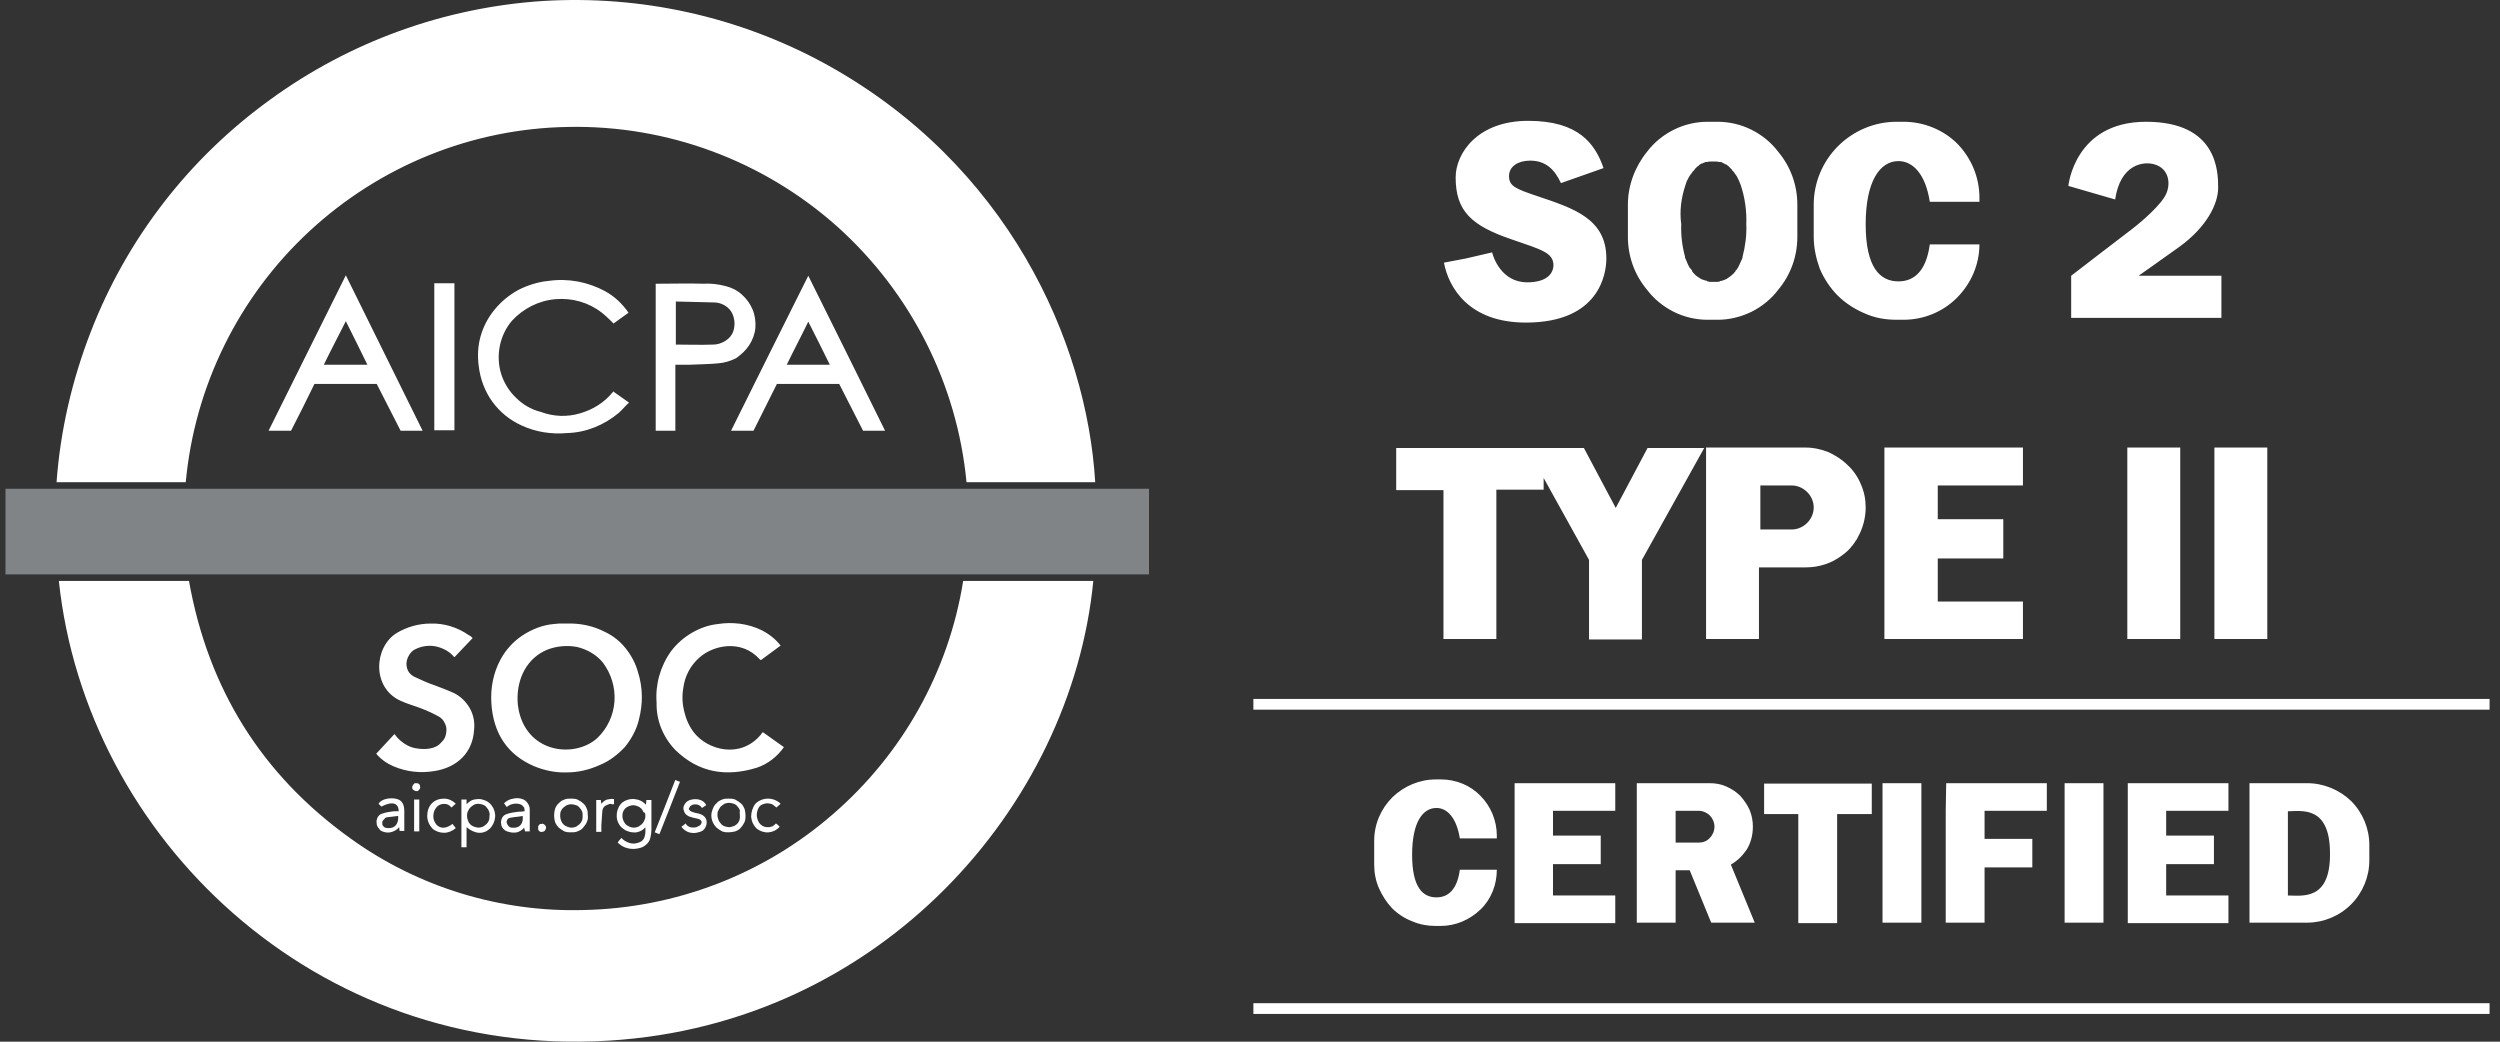 <svg width="96" height="40" viewBox="0 0 96 40" fill="none" xmlns="http://www.w3.org/2000/svg">
<rect x="0" y="0" width="96" height="40" fill="#333333" stroke="none"/>
<g id="AICPA SOC Type II">
<path id="Vector" d="M31.685 2.447C28.36 0.632 24.604 -0.195 20.829 0.039C17.054 0.29 13.424 1.602 10.368 3.831C7.258 6.078 4.868 9.17 3.484 12.746C2.765 14.598 2.316 16.539 2.172 18.516H7.133C7.474 14.832 9.164 11.398 11.878 8.882C14.592 6.366 18.133 4.928 21.835 4.874C25.628 4.802 29.313 6.168 32.153 8.702C34.975 11.237 36.754 14.742 37.114 18.516H42.056C41.733 13.106 38.695 6.294 31.685 2.447ZM23.525 15.065C23.201 15.46 22.77 15.73 22.267 15.874C21.782 16.018 21.26 16 20.775 15.82C20.416 15.73 20.092 15.55 19.822 15.281C19.553 15.029 19.355 14.706 19.247 14.364C19.139 14.023 19.121 13.645 19.193 13.286C19.265 12.926 19.427 12.585 19.661 12.315C20.092 11.848 20.685 11.542 21.332 11.488C21.979 11.434 22.608 11.614 23.112 12.009C23.273 12.135 23.417 12.279 23.561 12.423C23.741 12.297 23.921 12.153 24.136 12.009C23.902 11.668 23.597 11.38 23.238 11.183C22.572 10.823 21.817 10.679 21.063 10.787C20.667 10.823 20.272 10.949 19.912 11.129C19.553 11.326 19.247 11.578 18.996 11.884C18.744 12.189 18.564 12.531 18.456 12.908C18.349 13.286 18.331 13.681 18.384 14.059C18.438 14.544 18.618 15.029 18.906 15.425C19.193 15.82 19.589 16.144 20.038 16.341C20.577 16.593 21.188 16.683 21.782 16.629C22.5 16.611 23.201 16.323 23.759 15.856C23.902 15.73 24.01 15.586 24.154 15.46L23.543 15.029C23.543 15.029 23.543 15.047 23.525 15.065ZM28.073 16.539H28.935L29.834 14.742H32.225L33.141 16.539H33.986C32.998 14.544 32.027 12.567 31.038 10.589C30.05 12.567 29.061 14.544 28.073 16.539ZM30.212 14.005C30.481 13.447 30.769 12.908 31.038 12.351C31.326 12.908 31.596 13.465 31.865 14.005H30.212ZM10.314 16.539H11.177C11.482 15.946 11.788 15.335 12.075 14.742H14.466C14.772 15.335 15.077 15.946 15.383 16.539H16.228L13.28 10.572C12.291 12.567 11.303 14.544 10.314 16.539ZM12.435 14.005C12.705 13.447 12.992 12.908 13.28 12.333C13.567 12.908 13.837 13.447 14.107 14.005H12.435ZM28.773 13.25C28.899 13.052 28.989 12.818 29.007 12.585C29.025 12.351 28.989 12.099 28.899 11.884C28.809 11.668 28.666 11.47 28.486 11.309C28.306 11.147 28.09 11.039 27.857 10.985C27.587 10.913 27.3 10.877 27.012 10.895C26.437 10.877 25.862 10.895 25.269 10.895H25.179V16.539H25.934V14.005H26.491C26.85 13.987 27.228 13.987 27.587 13.951C27.821 13.933 28.055 13.861 28.27 13.753C28.468 13.609 28.648 13.447 28.773 13.25ZM28.162 12.71C28.108 12.872 28.001 12.998 27.857 13.088C27.713 13.178 27.551 13.232 27.39 13.232C26.922 13.25 26.437 13.232 25.952 13.232V11.578C26.455 11.596 26.94 11.596 27.425 11.614C27.551 11.614 27.677 11.65 27.785 11.704C27.893 11.758 28.001 11.848 28.073 11.956C28.144 12.063 28.18 12.189 28.198 12.315C28.216 12.459 28.198 12.603 28.162 12.71ZM16.677 16.521H17.45V10.877H16.677V16.521ZM67.724 31.26H69.054V35.448H70.546V31.26H71.876V30.091H67.742V31.26H67.724ZM72.289 35.43H73.781V30.074H72.289V35.43ZM79.281 35.43H80.773V30.074H79.281V35.43ZM74.716 31.134V32.212V33.309V35.43H76.207V33.309H78.041V32.212H76.207V31.134H78.598V30.074H74.734L74.716 31.134ZM81.707 31.134V32.087V33.183V34.387V35.448H85.572V34.387H83.181V33.183H85.015V32.087H83.181V31.134H85.572V30.074H81.707V31.134ZM58.161 35.448H62.026V34.387H59.635V33.183H61.468V32.087H59.635V31.134H62.026V30.074H58.161V35.448ZM88.592 30.074H86.381V35.43H88.592C89.221 35.43 89.832 35.178 90.281 34.729C90.731 34.279 90.982 33.668 90.982 33.039V32.446C90.982 31.817 90.731 31.206 90.281 30.757C89.832 30.325 89.221 30.074 88.592 30.074ZM87.855 34.387V31.152C88.376 31.152 89.472 30.918 89.472 32.77C89.49 34.603 88.394 34.387 87.855 34.387ZM67.31 31.745C67.31 31.529 67.274 31.314 67.184 31.098C67.094 30.9 66.969 30.721 66.825 30.559C66.663 30.397 66.483 30.289 66.286 30.199C66.088 30.11 65.872 30.074 65.638 30.074H62.853V35.43H64.344V33.417H64.884L65.71 35.43H67.382L66.465 33.201C66.717 33.057 66.933 32.842 67.094 32.59C67.238 32.338 67.31 32.051 67.31 31.745ZM65.225 32.356H64.344V31.134H65.225C65.387 31.134 65.549 31.206 65.656 31.314C65.764 31.422 65.836 31.583 65.836 31.745C65.836 31.907 65.764 32.069 65.656 32.176C65.549 32.302 65.387 32.356 65.225 32.356ZM55.429 24.538H57.46V18.804H59.276V18.354L61.019 21.5V24.555H63.05V21.5L65.441 17.204H63.266L62.044 19.505L60.822 17.204H53.614V18.822H55.429V24.538ZM77.681 18.642V17.186H72.361V24.538H77.681V23.1H74.41V21.446H76.926V19.936H74.41V18.642H77.681ZM55.339 29.93H55.142C54.513 29.93 53.919 30.181 53.47 30.613C53.021 31.062 52.769 31.655 52.769 32.284V33.201C52.769 33.507 52.823 33.812 52.949 34.1C53.075 34.387 53.236 34.639 53.452 34.873C53.668 35.088 53.937 35.268 54.225 35.376C54.513 35.502 54.818 35.556 55.124 35.556H55.321C55.897 35.556 56.436 35.322 56.849 34.927C57.263 34.531 57.478 33.974 57.478 33.399H56.058C55.95 34.19 55.591 34.459 55.16 34.459C54.638 34.459 54.225 34.082 54.225 32.824C54.225 31.565 54.638 31.026 55.16 31.026C55.573 31.026 55.932 31.404 56.058 32.194H57.478V32.087C57.478 31.512 57.245 30.954 56.849 30.559C56.472 30.163 55.914 29.93 55.339 29.93ZM72.828 12.279H73.098C73.871 12.279 74.608 11.974 75.147 11.434C75.686 10.895 76.01 10.158 76.01 9.385H74.104C73.961 10.446 73.475 10.805 72.9 10.805C72.199 10.805 71.642 10.284 71.642 8.612C71.642 6.941 72.199 6.186 72.9 6.186C73.457 6.186 73.943 6.689 74.104 7.75H76.01V7.588C76.01 6.815 75.704 6.078 75.165 5.521C74.626 4.982 73.871 4.676 73.098 4.676H72.828C71.983 4.676 71.175 5.018 70.581 5.611C69.988 6.204 69.647 7.013 69.647 7.857V9.098C69.647 9.511 69.737 9.925 69.88 10.32C70.042 10.697 70.276 11.057 70.564 11.345C70.851 11.632 71.21 11.866 71.588 12.027C71.983 12.207 72.397 12.279 72.828 12.279ZM70.743 21.32C70.815 21.266 70.887 21.212 70.941 21.158C70.959 21.14 70.977 21.14 70.977 21.122C71.031 21.069 71.067 21.032 71.103 20.979C71.121 20.961 71.157 20.925 71.175 20.889C71.21 20.853 71.228 20.817 71.246 20.781C71.282 20.745 71.318 20.691 71.336 20.637C71.534 20.296 71.642 19.882 71.642 19.487C71.642 19.181 71.588 18.894 71.462 18.606C71.354 18.336 71.175 18.067 70.959 17.869C70.743 17.653 70.492 17.492 70.222 17.366C69.952 17.258 69.647 17.186 69.341 17.186H65.513V24.538H67.544V21.788H69.323C69.862 21.788 70.348 21.626 70.743 21.32ZM67.598 20.314V18.642H68.802C69.018 18.642 69.233 18.732 69.395 18.894C69.557 19.055 69.647 19.271 69.647 19.487C69.647 19.703 69.557 19.918 69.395 20.08C69.233 20.242 69.018 20.332 68.802 20.332H67.598V20.314ZM83.721 17.186H81.689V24.538H83.721V17.186ZM85.033 24.538H87.064V17.186H85.033V24.538ZM65.567 12.279H65.962C66.411 12.279 66.843 12.171 67.256 11.974C67.652 11.776 68.011 11.488 68.281 11.129C68.766 10.554 69.018 9.835 69.018 9.098V7.857C69.018 7.121 68.766 6.402 68.281 5.826C68.011 5.467 67.652 5.179 67.256 4.982C66.861 4.784 66.411 4.676 65.962 4.676H65.567C65.117 4.676 64.668 4.784 64.272 4.982C63.877 5.179 63.518 5.467 63.248 5.826C62.781 6.402 62.511 7.121 62.511 7.857V9.098C62.511 9.835 62.763 10.554 63.248 11.129C63.518 11.488 63.877 11.776 64.272 11.974C64.668 12.171 65.117 12.279 65.567 12.279ZM64.722 7.103C64.758 6.977 64.812 6.869 64.866 6.779C64.884 6.761 64.884 6.743 64.902 6.725C64.92 6.707 64.938 6.671 64.956 6.653C64.974 6.635 64.974 6.617 64.992 6.599C65.009 6.581 65.027 6.563 65.045 6.545C65.063 6.527 65.081 6.509 65.081 6.491C65.099 6.473 65.117 6.455 65.135 6.438C65.147 6.426 65.159 6.414 65.171 6.402C65.207 6.384 65.243 6.348 65.261 6.33L65.279 6.312C65.315 6.294 65.333 6.276 65.369 6.276C65.387 6.276 65.387 6.258 65.405 6.258C65.441 6.24 65.459 6.24 65.495 6.222H65.531C65.567 6.222 65.603 6.204 65.638 6.204H65.926C65.962 6.204 65.998 6.222 66.034 6.222H66.07C66.106 6.222 66.124 6.24 66.16 6.258C66.172 6.258 66.184 6.264 66.196 6.276C66.232 6.294 66.25 6.312 66.286 6.312L66.304 6.33C66.34 6.348 66.376 6.384 66.394 6.402C66.405 6.414 66.417 6.426 66.429 6.438C66.447 6.455 66.465 6.473 66.483 6.491C66.501 6.509 66.519 6.527 66.519 6.545C66.537 6.563 66.555 6.581 66.573 6.599C66.591 6.617 66.609 6.635 66.609 6.653C66.627 6.671 66.645 6.707 66.663 6.725C66.681 6.743 66.681 6.761 66.699 6.779C66.753 6.887 66.807 6.995 66.843 7.103C67.005 7.588 67.076 8.091 67.058 8.612C67.076 9.026 67.023 9.439 66.915 9.853V9.889C66.897 9.942 66.879 9.978 66.861 10.014C66.825 10.104 66.771 10.212 66.735 10.284C66.735 10.284 66.735 10.302 66.717 10.302C66.699 10.338 66.681 10.374 66.645 10.392V10.41C66.627 10.446 66.591 10.464 66.573 10.5C66.501 10.572 66.411 10.643 66.322 10.697C66.304 10.715 66.286 10.715 66.25 10.733C66.232 10.733 66.214 10.751 66.214 10.751C66.196 10.751 66.178 10.769 66.16 10.769C66.142 10.769 66.124 10.787 66.088 10.787C66.07 10.787 66.052 10.787 66.052 10.805C66.016 10.805 65.998 10.823 65.962 10.823H65.674C65.638 10.823 65.621 10.823 65.585 10.805C65.567 10.805 65.549 10.805 65.549 10.787C65.531 10.787 65.513 10.769 65.477 10.769C65.459 10.769 65.441 10.751 65.423 10.751C65.405 10.751 65.387 10.733 65.369 10.733C65.351 10.733 65.333 10.715 65.297 10.697C65.207 10.643 65.117 10.589 65.045 10.5C65.027 10.482 64.992 10.446 64.974 10.41V10.392C64.956 10.356 64.938 10.338 64.902 10.302C64.902 10.302 64.902 10.284 64.884 10.284C64.83 10.194 64.794 10.104 64.758 10.014C64.74 9.978 64.722 9.925 64.704 9.889V9.853C64.596 9.457 64.542 9.026 64.56 8.612C64.488 8.109 64.56 7.588 64.722 7.103ZM58.647 10.841C57.64 10.841 57.334 9.853 57.298 9.691L56.292 9.925L55.447 10.086C55.627 11.039 56.4 12.387 58.593 12.387C61.415 12.387 61.684 10.518 61.684 9.925C61.684 8.397 60.426 8.001 59.042 7.534C58.179 7.246 57.946 7.139 57.946 6.761C57.946 6.384 58.305 6.168 58.754 6.168C59.348 6.168 59.689 6.491 59.941 7.031L61.576 6.455C61.253 5.521 60.624 4.64 58.682 4.64C56.741 4.64 55.897 5.88 55.897 6.815C55.897 8.109 56.508 8.666 58.035 9.188C59.168 9.583 59.653 9.691 59.653 10.194C59.635 10.572 59.312 10.841 58.647 10.841ZM82.732 6.312C83.289 6.473 83.361 7.049 83.181 7.444C83.002 7.857 82.229 8.523 81.851 8.81C81.258 9.259 79.533 10.589 79.533 10.589V12.207H85.302V10.589H82.121C82.121 10.589 82.588 10.266 83.667 9.493C84.745 8.72 85.177 7.822 85.177 7.21C85.177 6.599 85.159 4.676 82.408 4.676C79.658 4.676 79.425 7.139 79.425 7.139L81.222 7.66C81.42 6.294 82.319 6.186 82.732 6.312Z" fill="white"/>
<path id="Vector_2" d="M22.409 34.945C19.21 35.035 16.046 34.064 13.458 32.195C10.043 29.75 7.994 26.443 7.257 22.309H2.26C3.303 32.159 12.092 40.661 23.38 39.96C33.787 39.331 41.138 30.991 41.983 22.309H36.986C36.429 25.796 34.65 28.959 31.989 31.26C29.329 33.579 25.932 34.873 22.409 34.945ZM20.522 29.427C20.917 29.589 21.349 29.678 21.78 29.66C22.212 29.66 22.643 29.553 23.038 29.373C23.398 29.229 23.721 28.977 23.991 28.69C24.242 28.384 24.44 28.025 24.53 27.647C24.692 27.036 24.692 26.407 24.494 25.796C24.404 25.473 24.242 25.167 24.027 24.897C23.811 24.628 23.542 24.412 23.236 24.268C22.787 24.035 22.283 23.927 21.78 23.945H21.456C21.385 23.945 21.331 23.963 21.259 23.963C20.845 23.999 20.432 24.16 20.073 24.394C19.713 24.628 19.425 24.951 19.228 25.311C18.94 25.832 18.832 26.425 18.868 27C18.94 28.133 19.461 28.977 20.522 29.427ZM21.007 24.951C21.367 24.808 21.78 24.771 22.157 24.843C22.535 24.933 22.895 25.131 23.146 25.437C23.47 25.868 23.631 26.389 23.596 26.928C23.559 27.468 23.326 27.971 22.93 28.348C22.086 29.103 20.306 28.942 19.929 27.324C19.893 27.162 19.875 27 19.875 26.928C19.839 26.012 20.27 25.257 21.007 24.951ZM16.28 28.762C16.064 28.762 15.831 28.726 15.633 28.618C15.435 28.51 15.273 28.366 15.148 28.187C14.914 28.438 14.68 28.69 14.447 28.942C14.626 29.157 14.86 29.319 15.112 29.427C15.615 29.642 16.154 29.697 16.693 29.607C17.574 29.463 18.149 28.888 18.203 28.043C18.239 27.755 18.185 27.45 18.041 27.198C17.898 26.946 17.682 26.731 17.412 26.605C17.179 26.497 16.927 26.407 16.693 26.317C16.424 26.227 16.154 26.102 15.885 25.976C15.759 25.904 15.669 25.796 15.633 25.67C15.597 25.544 15.597 25.401 15.651 25.275C15.687 25.185 15.741 25.095 15.813 25.023C15.885 24.951 15.974 24.915 16.064 24.879C16.298 24.79 16.568 24.771 16.819 24.843C17.071 24.915 17.287 25.041 17.448 25.239C17.682 24.987 17.916 24.754 18.149 24.502C18.095 24.448 18.059 24.412 18.006 24.394C17.574 24.088 17.053 23.927 16.532 23.945C16.082 23.945 15.633 24.071 15.238 24.304C14.357 24.843 14.267 26.407 15.381 26.91C15.651 27.036 15.938 27.108 16.208 27.216C16.442 27.306 16.675 27.414 16.891 27.54C16.963 27.593 17.035 27.665 17.071 27.755C17.125 27.845 17.143 27.935 17.143 28.025C17.143 28.115 17.125 28.223 17.089 28.312C17.053 28.402 16.981 28.474 16.909 28.546C16.783 28.69 16.532 28.762 16.28 28.762ZM25.932 28.798C26.831 29.678 27.891 29.84 29.06 29.481C29.491 29.337 29.851 29.049 30.102 28.69L29.293 28.115C29.257 28.151 29.239 28.169 29.221 28.205C28.43 29.157 27.172 28.798 26.651 28.133C26.471 27.899 26.346 27.629 26.274 27.324C26.202 27.036 26.184 26.731 26.238 26.425C26.292 25.976 26.507 25.562 26.849 25.257C27.388 24.771 28.466 24.538 29.168 25.311C29.185 25.329 29.203 25.347 29.221 25.347L29.976 24.79C29.779 24.538 29.527 24.34 29.239 24.196C28.718 23.945 28.125 23.873 27.568 23.963C27.208 23.999 26.867 24.125 26.561 24.304C26.256 24.484 25.986 24.718 25.77 25.005C25.357 25.58 25.159 26.281 25.213 26.982C25.195 27.665 25.465 28.312 25.932 28.798ZM23.901 30.811C23.775 30.919 23.703 31.081 23.685 31.242C23.667 31.404 23.703 31.566 23.811 31.71C23.865 31.782 23.937 31.835 24.027 31.889C24.117 31.925 24.207 31.961 24.297 31.961C24.386 31.979 24.476 31.961 24.566 31.925C24.656 31.889 24.728 31.835 24.782 31.764C24.8 32.087 24.746 32.267 24.566 32.339C24.44 32.393 24.314 32.411 24.189 32.375C24.063 32.339 23.937 32.267 23.865 32.177C23.811 32.231 23.757 32.285 23.721 32.357C23.829 32.465 23.955 32.536 24.099 32.572C24.242 32.608 24.386 32.608 24.53 32.572C24.638 32.554 24.746 32.5 24.818 32.428C24.908 32.357 24.962 32.249 24.98 32.141C24.997 32.051 25.015 31.961 25.015 31.871V30.721H24.818C24.818 30.775 24.818 30.829 24.8 30.901C24.692 30.775 24.548 30.703 24.368 30.685C24.189 30.667 24.027 30.721 23.901 30.811ZM24.782 31.314C24.782 31.368 24.782 31.44 24.746 31.494C24.728 31.548 24.692 31.602 24.656 31.638C24.62 31.674 24.566 31.71 24.512 31.745C24.458 31.764 24.404 31.782 24.332 31.782C24.225 31.782 24.117 31.727 24.027 31.656C23.955 31.566 23.901 31.458 23.901 31.35C23.901 31.296 23.901 31.242 23.919 31.188C23.937 31.134 23.973 31.081 24.009 31.044C24.045 31.009 24.099 30.973 24.153 30.955C24.207 30.937 24.261 30.919 24.314 30.919C24.368 30.919 24.422 30.937 24.476 30.955C24.53 30.973 24.584 31.009 24.62 31.044C24.656 31.081 24.692 31.134 24.71 31.188C24.764 31.188 24.782 31.242 24.782 31.314ZM17.916 30.703H17.718V32.536H17.916V31.764C18.239 32.033 18.563 32.051 18.814 31.817C18.922 31.71 18.994 31.548 19.012 31.386C19.03 31.224 18.976 31.062 18.886 30.937C18.796 30.811 18.671 30.739 18.527 30.703C18.419 30.667 18.311 30.685 18.203 30.703C18.095 30.721 18.006 30.793 17.916 30.883V30.703ZM18.365 30.865C18.419 30.865 18.491 30.883 18.545 30.901C18.599 30.919 18.653 30.955 18.689 31.009C18.724 31.044 18.76 31.099 18.778 31.152C18.796 31.206 18.814 31.26 18.796 31.332C18.796 31.386 18.796 31.44 18.778 31.494C18.76 31.548 18.724 31.602 18.689 31.638C18.653 31.674 18.599 31.71 18.545 31.745C18.491 31.764 18.437 31.782 18.383 31.782C18.329 31.782 18.257 31.764 18.203 31.745C18.149 31.727 18.095 31.692 18.059 31.656C18.023 31.62 17.988 31.566 17.97 31.512C17.952 31.458 17.934 31.404 17.934 31.332C17.934 31.278 17.934 31.206 17.97 31.152C17.988 31.099 18.023 31.044 18.059 31.009C18.095 30.973 18.149 30.937 18.203 30.901C18.239 30.883 18.293 30.865 18.365 30.865ZM21.277 31.314C21.277 31.404 21.295 31.494 21.313 31.566C21.349 31.656 21.403 31.727 21.456 31.782C21.528 31.835 21.6 31.889 21.672 31.925C21.762 31.961 21.834 31.961 21.924 31.961C22.014 31.961 22.104 31.961 22.175 31.925C22.265 31.889 22.337 31.853 22.391 31.782C22.445 31.71 22.499 31.656 22.535 31.566C22.571 31.476 22.589 31.404 22.571 31.314C22.571 31.224 22.571 31.134 22.535 31.062C22.499 30.973 22.463 30.901 22.391 30.847C22.337 30.793 22.247 30.739 22.175 30.703C22.086 30.667 22.014 30.667 21.924 30.667C21.834 30.667 21.744 30.667 21.672 30.703C21.582 30.739 21.511 30.775 21.456 30.847C21.385 30.901 21.349 30.973 21.313 31.062C21.295 31.134 21.277 31.224 21.277 31.314ZM22.373 31.314C22.373 31.368 22.373 31.44 22.355 31.494C22.337 31.548 22.301 31.602 22.265 31.638C22.229 31.674 22.175 31.71 22.122 31.745C22.068 31.764 22.014 31.782 21.942 31.782C21.888 31.782 21.834 31.764 21.78 31.745C21.726 31.727 21.672 31.692 21.636 31.656C21.6 31.62 21.564 31.566 21.546 31.512C21.528 31.458 21.511 31.404 21.511 31.35C21.511 31.296 21.511 31.224 21.528 31.17C21.546 31.116 21.582 31.062 21.618 31.027C21.654 30.991 21.708 30.955 21.762 30.919C21.816 30.901 21.87 30.883 21.942 30.883C21.996 30.883 22.068 30.901 22.122 30.919C22.175 30.937 22.229 30.973 22.265 31.027C22.301 31.062 22.337 31.116 22.355 31.17C22.373 31.206 22.373 31.26 22.373 31.314ZM27.316 31.314C27.316 31.404 27.334 31.494 27.37 31.566C27.406 31.656 27.46 31.727 27.514 31.782C27.586 31.835 27.658 31.889 27.73 31.925C27.819 31.961 27.891 31.961 27.981 31.961C28.071 31.961 28.161 31.943 28.233 31.925C28.323 31.889 28.395 31.853 28.448 31.782C28.502 31.727 28.556 31.638 28.592 31.566C28.628 31.476 28.628 31.404 28.628 31.314C28.628 31.224 28.61 31.134 28.592 31.062C28.556 30.991 28.52 30.901 28.448 30.847C28.377 30.793 28.305 30.739 28.233 30.703C28.143 30.667 28.071 30.667 27.981 30.667C27.891 30.667 27.801 30.667 27.73 30.703C27.64 30.739 27.568 30.775 27.514 30.847C27.442 30.901 27.406 30.973 27.37 31.062C27.334 31.152 27.316 31.224 27.316 31.314ZM28.413 31.332C28.413 31.386 28.413 31.44 28.395 31.494C28.377 31.548 28.341 31.602 28.305 31.638C28.269 31.674 28.215 31.71 28.161 31.727C28.107 31.745 28.053 31.764 27.999 31.764C27.945 31.764 27.873 31.745 27.819 31.727C27.765 31.71 27.712 31.674 27.676 31.62C27.64 31.584 27.604 31.53 27.586 31.476C27.568 31.422 27.55 31.368 27.55 31.296C27.55 31.242 27.55 31.17 27.586 31.116C27.622 31.062 27.64 31.009 27.676 30.973C27.712 30.937 27.765 30.901 27.819 30.865C27.873 30.847 27.927 30.829 27.999 30.829C28.053 30.829 28.125 30.847 28.179 30.865C28.233 30.883 28.287 30.919 28.323 30.973C28.359 31.009 28.395 31.062 28.413 31.116C28.395 31.206 28.413 31.26 28.413 31.332ZM14.734 31.943C14.842 31.979 14.95 31.979 15.058 31.943C15.166 31.907 15.255 31.853 15.327 31.764C15.327 31.835 15.345 31.871 15.345 31.907H15.525V31.152C15.525 30.883 15.435 30.739 15.255 30.685C15.022 30.613 14.644 30.667 14.537 30.865C14.572 30.901 14.608 30.937 14.644 30.973C15.058 30.757 15.309 30.829 15.309 31.152H15.13C14.986 31.17 14.824 31.188 14.68 31.242C14.608 31.26 14.537 31.314 14.501 31.386C14.465 31.458 14.447 31.548 14.465 31.62C14.465 31.692 14.501 31.764 14.555 31.817C14.59 31.889 14.662 31.925 14.734 31.943ZM14.842 31.386C14.986 31.368 15.148 31.35 15.291 31.332C15.309 31.638 15.166 31.817 14.896 31.799C14.842 31.799 14.788 31.782 14.752 31.764C14.716 31.727 14.68 31.692 14.68 31.638V31.566C14.68 31.548 14.698 31.512 14.716 31.494C14.734 31.476 14.752 31.458 14.77 31.44C14.788 31.404 14.824 31.386 14.842 31.386ZM19.911 31.17C19.767 31.188 19.605 31.206 19.461 31.26C19.39 31.278 19.318 31.332 19.282 31.404C19.246 31.476 19.228 31.548 19.246 31.638C19.246 31.71 19.282 31.782 19.336 31.835C19.39 31.889 19.443 31.925 19.533 31.943C19.641 31.979 19.749 31.979 19.857 31.961C19.965 31.925 20.055 31.871 20.127 31.782C20.144 31.835 20.144 31.889 20.162 31.925H20.342V31.134C20.342 31.044 20.342 30.973 20.288 30.883C20.234 30.793 20.18 30.739 20.108 30.703C19.983 30.649 19.839 30.631 19.713 30.667C19.569 30.685 19.443 30.757 19.354 30.847L19.461 30.991C19.533 30.919 19.623 30.883 19.731 30.865C19.839 30.847 19.929 30.865 20.019 30.901C20.055 30.919 20.09 30.973 20.127 31.009C20.144 31.062 20.144 31.099 20.144 31.152C20.019 31.17 19.965 31.17 19.911 31.17ZM19.659 31.782C19.605 31.782 19.569 31.764 19.533 31.727C19.497 31.692 19.479 31.656 19.461 31.602C19.443 31.548 19.461 31.512 19.479 31.476C19.497 31.44 19.551 31.404 19.587 31.404C19.749 31.368 19.911 31.368 20.073 31.332C20.108 31.656 19.929 31.817 19.659 31.782ZM26.741 31.764C26.669 31.782 26.579 31.782 26.507 31.764C26.435 31.745 26.363 31.692 26.328 31.62C26.274 31.674 26.22 31.71 26.166 31.745C26.238 31.853 26.346 31.925 26.453 31.961C26.579 31.997 26.705 31.997 26.813 31.961C26.903 31.943 26.993 31.907 27.047 31.835C27.1 31.764 27.136 31.674 27.136 31.584C27.136 31.404 27.029 31.296 26.831 31.242C26.741 31.224 26.651 31.206 26.561 31.17C26.507 31.152 26.435 31.081 26.453 31.044C26.471 31.009 26.489 30.991 26.507 30.955C26.525 30.937 26.561 30.919 26.597 30.901C26.669 30.883 26.741 30.883 26.795 30.901C26.867 30.919 26.921 30.973 26.957 31.027C27.011 30.991 27.064 30.955 27.118 30.919C26.993 30.631 26.525 30.631 26.346 30.811C26.31 30.847 26.274 30.901 26.256 30.955C26.238 31.009 26.238 31.062 26.256 31.116C26.274 31.17 26.292 31.224 26.328 31.26C26.363 31.296 26.417 31.332 26.453 31.35C26.561 31.386 26.687 31.422 26.795 31.44C26.885 31.458 26.957 31.512 26.939 31.602C26.921 31.638 26.903 31.674 26.885 31.692C26.813 31.727 26.777 31.745 26.741 31.764ZM29.814 31.009C29.869 30.955 29.922 30.919 29.976 30.865C29.851 30.739 29.671 30.667 29.491 30.667C29.311 30.667 29.131 30.739 29.006 30.865C28.898 31.009 28.844 31.188 28.844 31.368C28.862 31.548 28.934 31.71 29.078 31.835C29.203 31.925 29.365 31.979 29.527 31.961C29.689 31.943 29.832 31.871 29.94 31.745C29.904 31.71 29.851 31.656 29.797 31.62C29.761 31.656 29.725 31.692 29.671 31.727C29.617 31.745 29.563 31.764 29.509 31.764C29.455 31.764 29.401 31.764 29.347 31.745C29.293 31.727 29.239 31.692 29.203 31.656C29.113 31.566 29.078 31.458 29.06 31.332C29.06 31.206 29.078 31.098 29.149 30.991C29.185 30.937 29.239 30.901 29.293 30.883C29.347 30.865 29.401 30.847 29.473 30.847C29.527 30.847 29.599 30.865 29.653 30.883C29.725 30.937 29.779 30.973 29.814 31.009ZM16.945 30.883C17.017 30.865 17.089 30.865 17.161 30.883C17.233 30.901 17.287 30.955 17.34 31.009C17.394 30.955 17.448 30.901 17.502 30.865C17.376 30.739 17.215 30.667 17.053 30.667C16.873 30.667 16.711 30.721 16.585 30.847C16.46 30.973 16.406 31.152 16.406 31.332C16.406 31.512 16.478 31.674 16.604 31.817C16.729 31.925 16.891 31.979 17.053 31.979C17.215 31.979 17.376 31.907 17.502 31.799L17.376 31.638C17.143 31.817 16.927 31.835 16.765 31.674C16.693 31.584 16.64 31.476 16.64 31.368C16.64 31.26 16.657 31.134 16.729 31.044C16.783 30.955 16.873 30.901 16.945 30.883ZM26.112 30.02C26.04 30.002 26.004 29.984 25.932 29.948C25.663 30.631 25.411 31.296 25.141 31.961L25.321 32.033C25.591 31.368 25.842 30.703 26.112 30.02ZM23.128 31.152C23.128 31.116 23.146 31.062 23.164 31.027C23.182 30.991 23.218 30.955 23.254 30.937C23.29 30.919 23.326 30.901 23.38 30.883C23.416 30.865 23.47 30.865 23.506 30.883H23.578V30.685C23.488 30.667 23.398 30.685 23.308 30.703C23.218 30.739 23.146 30.793 23.092 30.865C23.074 30.793 23.074 30.757 23.074 30.721H22.895V31.943H23.092V31.692C23.11 31.512 23.11 31.332 23.128 31.152ZM15.902 31.925H16.1V30.703H15.902V31.925ZM20.666 31.782V31.853C20.666 31.871 20.684 31.889 20.702 31.907C20.72 31.925 20.738 31.943 20.756 31.943C20.773 31.943 20.791 31.961 20.809 31.943C20.899 31.943 20.953 31.889 20.971 31.782C20.971 31.764 20.971 31.745 20.953 31.727C20.953 31.71 20.935 31.692 20.917 31.674C20.899 31.656 20.881 31.656 20.863 31.638C20.845 31.638 20.827 31.62 20.809 31.638H20.756C20.738 31.638 20.72 31.656 20.702 31.674C20.684 31.692 20.684 31.71 20.666 31.727C20.666 31.745 20.666 31.764 20.666 31.782ZM16.136 30.236C16.136 30.128 16.082 30.074 15.992 30.074H15.938C15.921 30.074 15.902 30.092 15.885 30.11C15.867 30.128 15.867 30.146 15.849 30.164C15.831 30.182 15.831 30.2 15.831 30.218V30.272C15.831 30.29 15.849 30.308 15.867 30.326C15.885 30.343 15.902 30.343 15.921 30.361C15.938 30.361 15.956 30.38 15.974 30.38H16.028C16.046 30.38 16.064 30.361 16.082 30.343C16.1 30.326 16.1 30.308 16.118 30.29C16.136 30.272 16.136 30.254 16.136 30.236ZM48.13 26.839V27.252H95.6V26.839H48.13ZM48.13 38.935H95.6V38.522H48.13V38.935Z" fill="white"/>
<path id="Vector_3" d="M44.122 22.057V18.768H0.211V22.057H44.122Z" fill="#818486"/>
</g>
</svg>
